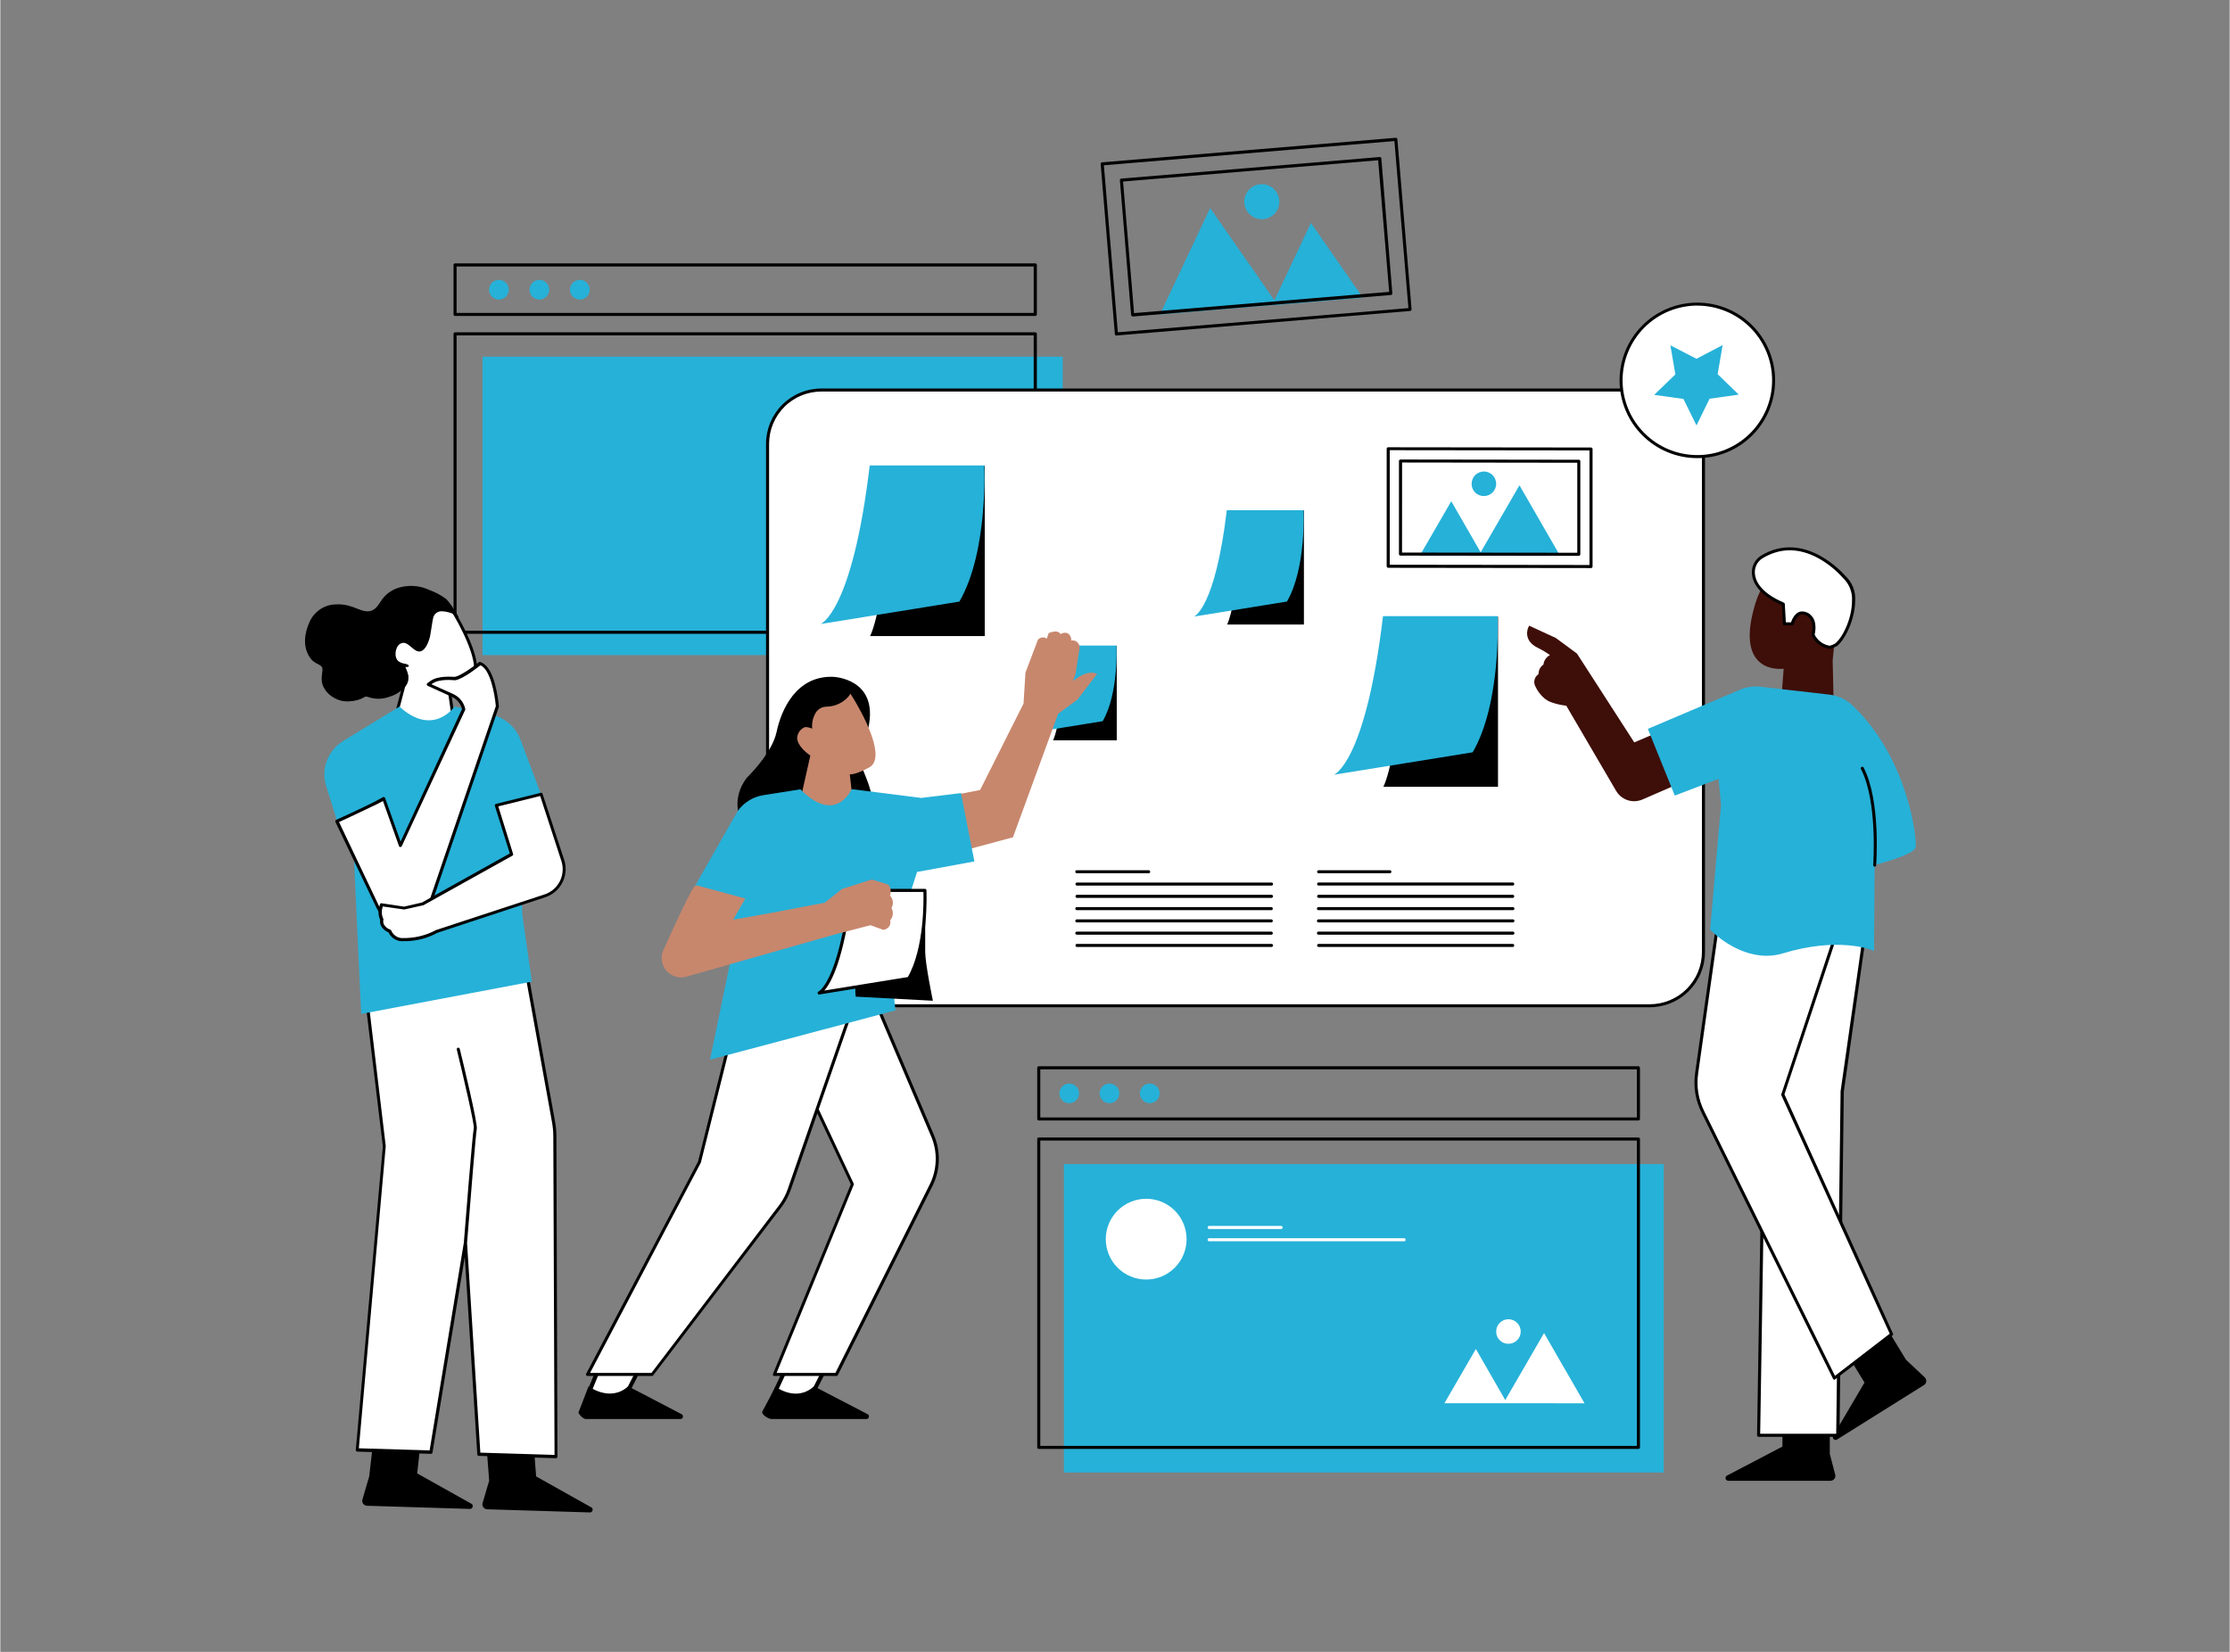<svg xmlns="http://www.w3.org/2000/svg" xmlns:xlink="http://www.w3.org/1999/xlink" width="540" zoomAndPan="magnify" viewBox="0 0 404.88 300" height="400" preserveAspectRatio="xMidYMid meet" version="1.0"><rect x="0" y="0" width="404.88" height="300" fill="#808080" stroke="none"/><defs><clipPath id="9cda49e90f"><path d="M 65 261 L 108 261 L 108 274.715 L 65 274.715 Z M 65 261 " clip-rule="nonzero"/></clipPath><clipPath id="74c0335243"><path d="M 199 25.039 L 257 25.039 L 257 61 L 199 61 Z M 199 25.039 " clip-rule="nonzero"/></clipPath></defs><path fill="#000000" d="M 332.406 268.926 L 313.82 268.926 C 313.703 268.93 313.602 268.895 313.508 268.82 C 313.418 268.75 313.355 268.66 313.328 268.547 C 313.301 268.434 313.312 268.324 313.359 268.219 C 313.41 268.113 313.488 268.035 313.59 267.98 L 323.656 262.715 L 323.656 257.074 L 332.258 257.074 L 332.258 264.051 L 333.238 267.805 C 333.273 267.934 333.277 268.066 333.254 268.203 C 333.227 268.336 333.172 268.457 333.094 268.566 C 333.012 268.676 332.91 268.762 332.789 268.824 C 332.668 268.887 332.539 268.922 332.406 268.926 Z M 332.406 268.926 " fill-opacity="1" fill-rule="nonzero"/><path fill="#000000" d="M 349.352 251.551 L 333.578 261.43 C 333.48 261.492 333.375 261.52 333.258 261.508 C 333.141 261.496 333.043 261.453 332.957 261.371 C 332.875 261.289 332.824 261.191 332.812 261.074 C 332.797 260.957 332.82 260.852 332.879 260.75 L 338.559 251.09 L 335.699 246.402 L 342.988 241.84 L 346.105 246.961 L 349.496 250.141 C 349.594 250.234 349.668 250.348 349.719 250.48 C 349.766 250.609 349.781 250.742 349.77 250.883 C 349.754 251.02 349.711 251.148 349.641 251.266 C 349.566 251.383 349.469 251.477 349.352 251.551 Z M 349.352 251.551 " fill-opacity="1" fill-rule="nonzero"/><path fill="#ffffff" d="M 150.523 247.133 L 147.016 254.02 L 140.562 253.098 L 143.336 247.152 Z M 109.223 247.219 L 106.801 253.105 L 113.289 254.02 L 116.789 247.133 Z M 109.223 247.219 " fill-opacity="1" fill-rule="nonzero"/><path fill="#26b1d8" d="M 192.945 118.973 L 87.57 118.973 L 87.57 64.777 L 192.945 64.777 Z M 105.246 50.824 C 105.008 50.824 104.781 50.867 104.562 50.961 C 104.34 51.051 104.148 51.18 103.98 51.348 C 103.812 51.516 103.684 51.711 103.59 51.93 C 103.5 52.148 103.453 52.375 103.453 52.613 C 103.453 52.852 103.5 53.078 103.59 53.301 C 103.684 53.52 103.812 53.711 103.98 53.879 C 104.148 54.047 104.34 54.176 104.562 54.27 C 104.781 54.359 105.008 54.406 105.246 54.406 C 105.484 54.406 105.711 54.359 105.934 54.27 C 106.152 54.176 106.344 54.047 106.512 53.879 C 106.68 53.711 106.812 53.52 106.902 53.301 C 106.992 53.078 107.039 52.852 107.039 52.613 C 107.039 52.375 106.992 52.148 106.902 51.93 C 106.812 51.711 106.68 51.516 106.512 51.348 C 106.344 51.18 106.152 51.051 105.934 50.961 C 105.711 50.867 105.484 50.824 105.246 50.824 Z M 97.902 50.824 C 97.664 50.824 97.434 50.867 97.215 50.957 C 96.996 51.047 96.801 51.176 96.633 51.344 C 96.465 51.512 96.332 51.703 96.242 51.922 C 96.148 52.145 96.105 52.371 96.102 52.609 C 96.102 52.848 96.148 53.074 96.238 53.297 C 96.328 53.516 96.457 53.711 96.625 53.879 C 96.793 54.047 96.988 54.176 97.207 54.266 C 97.426 54.359 97.656 54.406 97.891 54.406 C 98.129 54.406 98.359 54.359 98.578 54.27 C 98.797 54.18 98.992 54.051 99.16 53.883 C 99.328 53.715 99.457 53.52 99.551 53.301 C 99.641 53.082 99.688 52.852 99.688 52.613 C 99.688 52.379 99.641 52.148 99.551 51.93 C 99.461 51.711 99.332 51.52 99.164 51.352 C 98.996 51.184 98.805 51.055 98.586 50.961 C 98.367 50.871 98.141 50.824 97.902 50.824 Z M 90.551 50.824 C 90.312 50.824 90.086 50.867 89.863 50.961 C 89.645 51.051 89.453 51.18 89.285 51.348 C 89.117 51.516 88.988 51.711 88.895 51.93 C 88.805 52.148 88.758 52.375 88.758 52.613 C 88.758 52.852 88.805 53.078 88.895 53.301 C 88.988 53.52 89.117 53.711 89.285 53.879 C 89.453 54.047 89.645 54.176 89.863 54.27 C 90.086 54.359 90.312 54.406 90.551 54.406 C 90.789 54.406 91.016 54.359 91.234 54.27 C 91.457 54.176 91.648 54.047 91.816 53.879 C 91.984 53.711 92.113 53.52 92.207 53.301 C 92.297 53.078 92.344 52.852 92.344 52.613 C 92.344 52.375 92.297 52.148 92.207 51.926 C 92.117 51.707 91.988 51.516 91.82 51.344 C 91.652 51.176 91.457 51.047 91.238 50.957 C 91.016 50.867 90.789 50.824 90.551 50.824 Z M 90.551 50.824 " fill-opacity="1" fill-rule="nonzero"/><g clip-path="url(#9cda49e90f)"><path fill="#000000" d="M 85.266 274.039 L 66.602 273.465 C 66.461 273.461 66.328 273.43 66.207 273.363 C 66.082 273.297 65.98 273.211 65.898 273.098 C 65.816 272.984 65.762 272.859 65.742 272.723 C 65.719 272.582 65.727 272.449 65.766 272.312 L 66.992 268.145 L 67.738 261.605 L 76.344 261.867 L 75.707 267.59 L 85.539 273.094 C 85.77 273.227 85.852 273.418 85.773 273.676 C 85.699 273.93 85.531 274.051 85.266 274.039 Z M 107.344 273.762 L 97.309 268.137 L 96.875 262.492 L 88.27 262.23 L 88.781 268.918 L 87.586 272.953 C 87.547 273.086 87.539 273.223 87.562 273.359 C 87.586 273.496 87.637 273.621 87.719 273.734 C 87.801 273.844 87.902 273.934 88.023 274 C 88.148 274.066 88.277 274.102 88.418 274.105 L 107.09 274.676 C 107.332 274.668 107.484 274.547 107.551 274.312 C 107.613 274.078 107.547 273.895 107.344 273.762 Z M 107.344 273.762 " fill-opacity="1" fill-rule="nonzero"/></g><path fill="#ffffff" d="M 65.961 176.695 L 72.652 173.371 L 72.332 172.223 L 75.699 171.863 L 86.797 166.379 L 86.914 170.699 L 94.348 169.918 L 100.445 203.637 C 100.602 204.527 100.68 205.418 100.684 206.32 L 100.883 264.512 L 86.895 264.09 L 84.457 225.746 L 78.277 263.375 L 78.219 263.723 L 64.84 263.316 L 69.75 208.195 L 65.996 176.984 Z M 65.961 176.695 " fill-opacity="1" fill-rule="nonzero"/><path fill="#000000" d="M 100.988 206.352 C 100.984 205.434 100.898 204.523 100.734 203.625 L 94.645 169.91 C 94.617 169.738 94.516 169.664 94.34 169.68 L 87.207 170.422 L 87.094 166.41 C 87.09 166.309 87.047 166.23 86.961 166.18 C 86.871 166.129 86.781 166.125 86.691 166.172 L 75.641 171.633 L 72.324 171.977 C 72.238 171.992 72.168 172.035 72.117 172.102 C 72.066 172.172 72.055 172.25 72.078 172.332 L 72.348 173.262 L 65.836 176.48 C 65.719 176.539 65.668 176.633 65.688 176.762 L 69.469 208.207 L 64.555 263.332 C 64.551 263.406 64.574 263.477 64.621 263.539 C 64.676 263.598 64.742 263.629 64.824 263.629 L 78.203 264.035 C 78.367 264.043 78.461 263.965 78.484 263.805 L 84.352 228.242 L 86.625 264.141 C 86.637 264.312 86.727 264.402 86.902 264.406 L 100.891 264.832 C 100.969 264.832 101.035 264.805 101.09 264.75 C 101.148 264.695 101.18 264.629 101.18 264.551 Z M 87.176 263.82 L 84.762 225.746 C 85.391 217.734 86.379 205.609 86.527 205.035 C 86.766 204.18 83.996 192.766 83.438 190.484 C 83.422 190.41 83.379 190.352 83.316 190.309 C 83.25 190.27 83.18 190.258 83.105 190.273 C 83.031 190.293 82.973 190.336 82.934 190.402 C 82.891 190.469 82.883 190.539 82.902 190.613 C 84.156 195.77 86.113 204.203 85.988 204.887 C 85.758 205.703 84.344 223.621 84.18 225.691 L 77.965 263.41 L 65.113 263.027 L 69.996 208.141 L 66.281 176.934 L 66.281 176.844 L 72.82 173.617 C 72.957 173.547 73.004 173.438 72.965 173.289 L 72.734 172.449 L 75.75 172.168 L 75.848 172.168 L 86.527 166.824 L 86.633 170.703 C 86.637 170.785 86.668 170.852 86.73 170.902 C 86.789 170.957 86.859 170.98 86.938 170.973 L 94.125 170.23 L 100.168 203.668 C 100.336 204.555 100.422 205.449 100.43 206.352 L 100.652 264.23 Z M 87.176 263.82 " fill-opacity="1" fill-rule="nonzero"/><path fill="#26b1d8" d="M 193.156 211.418 L 302.098 211.418 L 302.098 267.426 L 193.156 267.426 Z M 193.156 211.418 " fill-opacity="1" fill-rule="nonzero"/><path fill="#000000" d="M 187.965 115.102 L 82.59 115.102 C 82.512 115.102 82.445 115.074 82.391 115.023 C 82.336 114.969 82.309 114.902 82.309 114.824 L 82.309 60.633 C 82.309 60.555 82.336 60.488 82.391 60.434 C 82.445 60.383 82.512 60.355 82.59 60.355 L 187.965 60.355 C 188.043 60.355 188.109 60.383 188.164 60.434 C 188.219 60.488 188.25 60.555 188.25 60.633 L 188.25 114.824 C 188.25 114.902 188.219 114.969 188.164 115.023 C 188.109 115.074 188.043 115.102 187.965 115.102 Z M 82.863 114.543 L 187.676 114.543 L 187.676 60.914 L 82.863 60.914 Z M 187.965 57.383 L 82.59 57.383 C 82.512 57.387 82.445 57.359 82.391 57.309 C 82.336 57.254 82.309 57.188 82.309 57.109 L 82.309 48.117 C 82.309 48.039 82.336 47.973 82.391 47.918 C 82.445 47.863 82.512 47.836 82.59 47.836 L 187.965 47.836 C 188.043 47.836 188.109 47.863 188.164 47.918 C 188.219 47.973 188.25 48.039 188.25 48.117 L 188.25 57.109 C 188.25 57.188 188.219 57.254 188.164 57.309 C 188.109 57.359 188.043 57.387 187.965 57.383 Z M 82.863 56.828 L 187.676 56.828 L 187.676 48.395 L 82.863 48.395 Z M 82.863 56.828 " fill-opacity="1" fill-rule="nonzero"/><path fill="#ffffff" d="M 309.316 80.59 L 309.316 172.91 C 309.316 173.551 309.254 174.188 309.125 174.812 C 309 175.441 308.816 176.051 308.57 176.641 C 308.324 177.234 308.023 177.797 307.668 178.328 C 307.312 178.859 306.906 179.352 306.453 179.805 C 306 180.258 305.508 180.66 304.977 181.016 C 304.441 181.371 303.879 181.672 303.289 181.918 C 302.695 182.164 302.086 182.348 301.461 182.473 C 300.832 182.598 300.195 182.66 299.555 182.66 L 149.098 182.66 C 148.453 182.664 147.82 182.602 147.188 182.477 C 146.559 182.355 145.949 182.168 145.355 181.926 C 144.762 181.68 144.199 181.383 143.664 181.027 C 143.129 180.672 142.637 180.266 142.18 179.812 C 141.727 179.363 141.32 178.867 140.961 178.336 C 140.605 177.805 140.305 177.242 140.055 176.648 C 139.809 176.059 139.625 175.445 139.496 174.816 C 139.371 174.188 139.309 173.555 139.305 172.91 L 139.305 80.59 C 139.309 79.949 139.371 79.316 139.496 78.688 C 139.621 78.062 139.809 77.453 140.055 76.859 C 140.301 76.27 140.602 75.707 140.957 75.176 C 141.312 74.645 141.719 74.152 142.172 73.699 C 142.621 73.246 143.117 72.844 143.648 72.488 C 144.18 72.133 144.742 71.832 145.336 71.586 C 145.926 71.34 146.535 71.156 147.164 71.031 C 147.793 70.906 148.426 70.844 149.066 70.844 L 299.555 70.844 C 300.195 70.844 300.832 70.906 301.461 71.031 C 302.086 71.156 302.695 71.34 303.289 71.586 C 303.879 71.832 304.441 72.133 304.977 72.488 C 305.508 72.844 306 73.246 306.453 73.699 C 306.906 74.152 307.312 74.645 307.668 75.176 C 308.023 75.707 308.324 76.27 308.57 76.859 C 308.816 77.453 309 78.062 309.125 78.688 C 309.254 79.316 309.316 79.949 309.316 80.59 Z M 309.316 80.59 " fill-opacity="1" fill-rule="nonzero"/><path fill="#000000" d="M 299.555 182.93 L 149.098 182.93 C 148.438 182.926 147.785 182.863 147.141 182.734 C 146.492 182.605 145.867 182.414 145.258 182.16 C 144.648 181.91 144.07 181.598 143.523 181.234 C 142.977 180.867 142.469 180.453 142.004 179.984 C 141.539 179.52 141.125 179.016 140.758 178.465 C 140.391 177.918 140.082 177.34 139.828 176.734 C 139.578 176.125 139.387 175.5 139.258 174.852 C 139.129 174.207 139.062 173.555 139.062 172.898 L 139.062 80.59 C 139.062 79.934 139.129 79.281 139.258 78.637 C 139.387 77.988 139.578 77.363 139.828 76.754 C 140.082 76.145 140.391 75.57 140.758 75.02 C 141.125 74.473 141.539 73.969 142.004 73.504 C 142.469 73.035 142.977 72.621 143.523 72.254 C 144.07 71.891 144.648 71.578 145.258 71.328 C 145.867 71.074 146.492 70.883 147.141 70.754 C 147.785 70.625 148.438 70.559 149.098 70.559 L 299.555 70.559 C 300.215 70.559 300.867 70.625 301.516 70.754 C 302.16 70.883 302.789 71.074 303.395 71.324 C 304.004 71.578 304.582 71.887 305.129 72.254 C 305.676 72.617 306.184 73.035 306.648 73.5 C 307.117 73.965 307.531 74.473 307.898 75.02 C 308.266 75.566 308.574 76.145 308.824 76.754 C 309.078 77.363 309.27 77.988 309.398 78.633 C 309.527 79.281 309.59 79.934 309.59 80.59 L 309.59 172.91 C 309.59 173.57 309.523 174.223 309.395 174.867 C 309.266 175.512 309.074 176.137 308.82 176.746 C 308.57 177.352 308.258 177.93 307.895 178.477 C 307.527 179.023 307.109 179.527 306.645 179.992 C 306.18 180.457 305.672 180.875 305.125 181.238 C 304.578 181.605 304 181.914 303.391 182.164 C 302.785 182.418 302.156 182.605 301.512 182.734 C 300.867 182.863 300.215 182.93 299.555 182.93 Z M 149.098 71.109 C 148.473 71.109 147.859 71.172 147.246 71.293 C 146.637 71.414 146.047 71.594 145.469 71.832 C 144.895 72.07 144.352 72.363 143.832 72.707 C 143.316 73.055 142.836 73.445 142.398 73.887 C 141.957 74.328 141.562 74.805 141.219 75.32 C 140.871 75.84 140.582 76.383 140.344 76.961 C 140.105 77.535 139.922 78.125 139.801 78.734 C 139.68 79.348 139.621 79.961 139.617 80.582 L 139.617 172.91 C 139.621 173.535 139.68 174.148 139.801 174.758 C 139.922 175.371 140.105 175.961 140.344 176.535 C 140.582 177.109 140.871 177.656 141.219 178.172 C 141.562 178.691 141.957 179.168 142.398 179.609 C 142.836 180.047 143.316 180.441 143.832 180.789 C 144.352 181.133 144.895 181.426 145.469 181.664 C 146.047 181.902 146.637 182.082 147.246 182.203 C 147.859 182.324 148.473 182.387 149.098 182.387 L 299.555 182.387 C 300.18 182.387 300.793 182.324 301.406 182.203 C 302.016 182.082 302.609 181.902 303.184 181.664 C 303.758 181.426 304.305 181.133 304.82 180.789 C 305.336 180.441 305.816 180.051 306.258 179.609 C 306.695 179.168 307.09 178.691 307.434 178.172 C 307.781 177.656 308.074 177.109 308.312 176.535 C 308.551 175.961 308.73 175.371 308.852 174.758 C 308.973 174.148 309.035 173.535 309.035 172.91 L 309.035 80.59 C 309.035 79.969 308.973 79.352 308.852 78.742 C 308.73 78.133 308.551 77.539 308.312 76.965 C 308.074 76.391 307.781 75.844 307.438 75.324 C 307.09 74.809 306.699 74.328 306.258 73.891 C 305.82 73.449 305.34 73.055 304.824 72.711 C 304.305 72.363 303.758 72.07 303.184 71.832 C 302.609 71.594 302.016 71.414 301.406 71.293 C 300.797 71.172 300.18 71.109 299.555 71.109 Z M 149.098 71.109 " fill-opacity="1" fill-rule="nonzero"/><path fill="#000000" d="M 157.965 115.516 C 160.684 109.785 162.797 85.512 162.797 85.512 L 178.785 84.605 L 178.785 115.516 Z M 272 142.883 L 272 111.98 L 256.012 112.879 C 256.012 112.879 253.898 137.156 251.188 142.883 Z M 236.75 113.422 L 236.75 92.703 L 226.031 93.312 C 226.031 93.312 224.621 109.586 222.801 113.422 Z M 236.75 113.422 " fill-opacity="1" fill-rule="nonzero"/><path fill="#000000" d="M 147.23 254.43 L 140.02 253.395 L 143.098 246.758 L 151.125 246.758 Z M 141.105 252.809 L 146.809 253.617 L 149.922 247.496 L 143.566 247.496 Z M 113.469 254.43 L 106.281 253.395 L 108.969 246.848 L 117.363 246.754 Z M 107.344 252.801 L 113.059 253.617 L 116.172 247.504 L 109.484 247.586 Z M 107.344 252.801 " fill-opacity="1" fill-rule="nonzero"/><path fill="#000000" d="M 140.793 251.828 C 140.793 251.828 144.512 254.734 147.773 251.77 L 157.512 256.836 C 157.719 256.953 157.793 257.125 157.738 257.355 C 157.68 257.586 157.535 257.707 157.297 257.711 L 140.051 257.711 C 139.508 257.711 138.23 256.91 138.371 256.391 Z M 105.008 256.492 C 104.898 256.621 105.75 257.711 106.332 257.711 L 123.52 257.711 C 123.754 257.707 123.902 257.586 123.961 257.355 C 124.016 257.125 123.941 256.953 123.734 256.836 L 114.031 251.77 C 110.746 254.738 106.836 251.77 106.836 251.77 Z M 105.008 256.492 " fill-opacity="1" fill-rule="nonzero"/><path fill="#000000" d="M 191.199 134.449 C 192.688 131.27 193.883 117.789 193.883 117.789 L 202.758 117.285 L 202.758 134.449 Z M 191.199 134.449 " fill-opacity="1" fill-rule="nonzero"/><path fill="#26b1d8" d="M 191.156 117.246 L 202.715 117.246 C 202.715 117.246 203.137 125.949 200.203 130.973 L 186.219 133.238 C 186.219 133.238 189.402 132.043 191.156 117.246 Z M 191.156 117.246 " fill-opacity="1" fill-rule="nonzero"/><path fill="#c7876d" d="M 199.191 122.383 L 195.602 127.086 L 192.121 129.613 L 183.906 152.062 L 166.973 156.625 L 165.852 145.805 L 177.938 143.477 L 185.832 127.77 L 186.176 122.16 L 188.457 116.148 L 188.531 116.082 C 188.855 115.805 189.227 115.707 189.645 115.793 C 189.797 115.832 189.93 115.898 190.047 116 L 190.402 114.973 L 190.559 114.914 C 190.762 114.832 191.801 114.453 192.352 114.914 C 192.438 114.98 192.508 115.062 192.559 115.16 C 192.926 114.922 193.32 114.855 193.742 114.965 C 193.973 115.078 194.152 115.242 194.285 115.461 C 194.422 115.68 194.488 115.914 194.484 116.172 L 194.484 116.348 C 194.738 116.293 194.984 116.312 195.227 116.398 C 195.711 116.633 195.977 117.02 196.023 117.551 L 196.023 117.617 L 195.281 122.367 L 194.828 123.703 C 195.809 122.879 197.301 121.938 198.656 122.219 Z M 199.191 122.383 " fill-opacity="1" fill-rule="nonzero"/><path fill="#ffffff" d="M 157.66 178.855 L 169.309 206.223 C 169.914 207.648 170.199 209.133 170.164 210.676 C 170.129 212.223 169.781 213.695 169.113 215.09 L 151.832 249.613 L 140.562 249.613 L 154.73 215.066 L 141.828 187.648 Z M 157.66 178.855 " fill-opacity="1" fill-rule="nonzero"/><path fill="#000000" d="M 151.832 249.895 L 140.562 249.895 C 140.465 249.891 140.387 249.852 140.332 249.77 C 140.285 249.684 140.285 249.594 140.332 249.508 L 154.457 215.074 L 141.574 187.773 C 141.539 187.707 141.535 187.641 141.559 187.57 C 141.582 187.5 141.625 187.449 141.691 187.418 L 157.527 178.625 C 157.602 178.586 157.676 178.586 157.75 178.625 C 157.828 178.652 157.887 178.703 157.918 178.781 L 169.562 206.141 C 170.184 207.602 170.477 209.125 170.441 210.711 C 170.41 212.297 170.051 213.805 169.367 215.238 L 152.086 249.77 C 152.023 249.859 151.941 249.898 151.832 249.895 Z M 140.98 249.34 L 151.66 249.34 L 168.863 214.965 C 169.508 213.605 169.848 212.18 169.879 210.676 C 169.91 209.176 169.629 207.73 169.039 206.352 L 157.52 179.266 L 142.191 187.773 L 154.984 214.957 C 155.02 215.031 155.02 215.105 154.984 215.18 Z M 140.98 249.34 " fill-opacity="1" fill-rule="nonzero"/><path fill="#000000" d="M 139.938 155.656 C 139.531 155.562 130.133 148.57 135.551 141.27 C 135.551 141.27 140.145 136.887 140.98 132.926 C 141.812 128.965 144.512 122.711 151.199 122.918 C 151.199 122.918 159.547 123.125 157.668 132.094 C 157.668 132.094 155.371 136.473 156.418 139.184 C 157.465 141.895 159.125 145.023 157.906 147.945 C 156.688 150.863 153.289 158.793 139.938 155.656 Z M 139.938 155.656 " fill-opacity="1" fill-rule="nonzero"/><path fill="#c7876d" d="M 158.828 137.988 C 158.676 138.633 158.309 139.113 157.719 139.422 C 156.121 140.27 154.992 140.66 154.277 140.625 L 155.176 148.57 L 144.652 148.168 L 147.105 137.223 C 146.473 136.781 144.703 135.422 144.719 133.969 C 144.75 133.559 144.883 133.184 145.117 132.848 C 145.352 132.512 145.66 132.262 146.035 132.094 L 146.121 132.043 L 146.219 132.043 C 146.648 132.055 147.059 132.156 147.445 132.34 C 147.344 131.234 147.59 130.215 148.188 129.277 C 148.676 128.668 149.305 128.352 150.086 128.336 C 150.855 128.32 151.586 128.145 152.281 127.816 C 152.98 127.488 153.578 127.031 154.078 126.445 L 154.395 125.992 L 154.688 126.461 C 154.918 126.797 159.754 134.516 158.828 137.988 Z M 158.828 137.988 " fill-opacity="1" fill-rule="nonzero"/><path fill="#ffffff" d="M 154.789 182.855 L 143.289 216.012 C 142.941 217.062 142.445 218.035 141.805 218.938 L 118.375 249.613 L 106.637 249.613 L 126.961 211.09 L 133.031 186.816 Z M 154.789 182.855 " fill-opacity="1" fill-rule="nonzero"/><path fill="#000000" d="M 118.375 249.895 L 106.637 249.895 C 106.531 249.895 106.449 249.848 106.398 249.754 C 106.348 249.664 106.348 249.574 106.398 249.488 L 126.715 210.957 L 132.758 186.75 C 132.785 186.629 132.859 186.559 132.98 186.539 L 154.738 182.57 C 154.844 182.551 154.934 182.578 155.008 182.66 C 155.07 182.742 155.09 182.836 155.059 182.938 L 143.559 216.086 C 143.18 217.152 142.66 218.141 141.996 219.059 L 118.598 249.746 C 118.551 249.836 118.477 249.887 118.375 249.895 Z M 107.105 249.34 L 118.254 249.34 L 141.535 218.762 C 142.172 217.883 142.668 216.93 143.023 215.906 L 154.367 183.211 L 133.254 187.031 L 127.227 211.137 Z M 107.105 249.34 " fill-opacity="1" fill-rule="nonzero"/><path fill="#26b1d8" d="M 176.906 156.445 L 166.496 158.355 C 166.016 159.84 163.16 168.559 162.594 171.605 C 161.621 176.805 162.527 183.105 162.535 183.168 L 162.582 183.492 L 128.898 192.449 L 133.539 169.941 L 125.668 161.766 L 133.895 147.328 C 134.445 146.547 135.129 145.902 135.938 145.398 C 136.75 144.895 137.625 144.566 138.57 144.414 L 145.305 143.352 L 145.438 143.484 C 147.527 145.574 149.461 146.457 151.172 146.207 C 153.348 145.84 154.465 143.605 154.469 143.582 L 154.59 143.344 L 154.852 143.344 L 167.262 144.914 L 174.465 144.035 Z M 176.906 156.445 " fill-opacity="1" fill-rule="nonzero"/><path fill="#000000" d="M 155.348 181.004 C 154.789 177.133 157.637 162.344 157.637 162.344 L 167.969 161.758 L 167.969 172.832 C 167.969 175.059 169.367 181.746 169.367 181.746 Z M 155.348 181.004 " fill-opacity="1" fill-rule="nonzero"/><path fill="#ffffff" d="M 154.465 161.715 L 167.926 161.715 C 167.926 161.715 168.41 171.848 164.996 177.699 L 148.711 180.344 C 148.711 180.344 152.418 178.969 154.465 161.715 Z M 154.465 161.715 " fill-opacity="1" fill-rule="nonzero"/><path fill="#000000" d="M 148.711 180.609 C 148.562 180.613 148.473 180.543 148.441 180.402 C 148.398 180.238 148.457 180.129 148.613 180.066 C 148.613 180.066 152.203 178.375 154.188 161.676 C 154.211 161.516 154.301 161.434 154.465 161.43 L 167.926 161.43 C 168 161.43 168.062 161.457 168.117 161.508 C 168.172 161.562 168.199 161.625 168.199 161.699 C 168.199 162.113 168.652 171.992 165.227 177.84 C 165.188 177.918 165.121 177.961 165.035 177.973 L 148.746 180.609 Z M 154.715 161.988 C 153.23 174.258 150.895 178.477 149.645 179.898 L 164.816 177.445 C 167.793 172.242 167.695 163.609 167.648 161.988 Z M 154.715 161.988 " fill-opacity="1" fill-rule="nonzero"/><path fill="#c7876d" d="M 161.605 167.129 C 161.707 167.5 161.66 167.848 161.473 168.18 C 161.223 168.555 160.871 168.785 160.426 168.863 L 160.328 168.863 L 158.039 168.031 L 151.66 169.68 L 124.602 177.371 C 123.941 177.559 123.281 177.555 122.625 177.359 C 121.965 177.164 121.414 176.805 120.965 176.285 C 120.516 175.766 120.242 175.164 120.145 174.484 C 120.047 173.805 120.141 173.152 120.426 172.527 C 125.746 160.793 126.082 160.793 126.438 160.793 L 126.484 160.793 L 135.301 163.184 L 135.055 163.602 C 134.312 164.863 133.516 166.27 133.113 167.012 C 135.418 166.672 143.895 165.078 149.727 163.949 L 152.852 161.453 L 158.254 159.73 L 161.137 160.613 L 161.184 160.613 C 161.859 161.059 161.711 162.184 161.598 162.68 C 161.883 162.984 162.043 163.344 162.09 163.754 C 162.133 164.168 162.051 164.551 161.836 164.91 C 162.043 165.266 162.125 165.648 162.082 166.059 C 162.039 166.465 161.879 166.824 161.605 167.129 Z M 161.605 167.129 " fill-opacity="1" fill-rule="nonzero"/><path fill="#26b1d8" d="M 230.969 55.445 L 230.969 55.406 L 210.602 57.102 L 219.723 37.781 L 231.391 54.539 L 238.023 40.48 L 247.457 54.07 Z M 229.371 39.797 C 229.793 39.762 230.191 39.645 230.566 39.453 C 230.941 39.258 231.266 38.996 231.539 38.676 C 231.809 38.352 232.008 37.988 232.137 37.586 C 232.266 37.184 232.309 36.77 232.273 36.348 C 232.234 35.926 232.117 35.531 231.922 35.156 C 231.727 34.781 231.469 34.457 231.145 34.188 C 230.816 33.914 230.453 33.715 230.051 33.59 C 229.648 33.465 229.234 33.422 228.812 33.461 C 228.391 33.496 227.996 33.617 227.621 33.812 C 227.246 34.008 226.926 34.27 226.652 34.598 C 226.383 34.922 226.188 35.285 226.062 35.691 C 225.938 36.094 225.895 36.508 225.938 36.926 C 225.973 37.344 226.09 37.738 226.285 38.109 C 226.48 38.48 226.738 38.801 227.062 39.07 C 227.383 39.34 227.742 39.535 228.145 39.66 C 228.543 39.789 228.953 39.832 229.371 39.797 Z M 229.371 39.797 " fill-opacity="1" fill-rule="nonzero"/><path fill="#ffffff" d="M 252.086 81.512 L 288.918 81.559 L 288.918 102.898 L 252.086 102.855 Z M 252.086 81.512 " fill-opacity="1" fill-rule="nonzero"/><path fill="#000000" d="M 288.898 103.168 L 252.062 103.121 C 251.988 103.121 251.918 103.094 251.863 103.039 C 251.809 102.988 251.781 102.922 251.781 102.848 L 251.781 81.504 C 251.785 81.328 251.879 81.234 252.059 81.23 L 288.891 81.273 C 288.965 81.273 289.031 81.301 289.086 81.355 C 289.141 81.41 289.172 81.473 289.172 81.551 L 289.172 102.891 C 289.172 102.969 289.145 103.031 289.09 103.086 C 289.039 103.141 288.973 103.168 288.898 103.168 Z M 252.34 102.562 L 288.613 102.609 L 288.613 81.801 L 252.34 81.758 Z M 252.34 102.562 " fill-opacity="1" fill-rule="nonzero"/><path fill="#26b1d8" d="M 269.191 100.887 L 257.805 100.887 L 263.512 91.031 L 268.848 100.305 L 275.895 88.133 L 283.246 100.891 Z M 269.391 90.086 C 269.688 90.094 269.977 90.043 270.25 89.934 C 270.527 89.824 270.773 89.668 270.988 89.461 C 271.199 89.254 271.367 89.016 271.484 88.742 C 271.602 88.469 271.664 88.188 271.668 87.891 C 271.672 87.594 271.617 87.305 271.508 87.031 C 271.395 86.754 271.238 86.512 271.027 86.297 C 270.82 86.086 270.582 85.922 270.309 85.809 C 270.035 85.691 269.75 85.633 269.453 85.629 C 269.156 85.629 268.867 85.684 268.594 85.797 C 268.32 85.906 268.074 86.066 267.863 86.277 C 267.652 86.488 267.492 86.727 267.379 87.004 C 267.262 87.277 267.207 87.562 267.207 87.859 C 267.203 88.152 267.254 88.434 267.363 88.707 C 267.469 88.98 267.629 89.219 267.832 89.43 C 268.039 89.641 268.277 89.801 268.547 89.914 C 268.816 90.031 269.098 90.086 269.391 90.086 Z M 269.391 90.086 " fill-opacity="1" fill-rule="nonzero"/><path fill="#ffffff" d="M 322.066 69.074 C 322.066 69.984 321.977 70.883 321.797 71.777 C 321.621 72.668 321.359 73.535 321.008 74.375 C 320.66 75.219 320.234 76.016 319.73 76.773 C 319.223 77.531 318.648 78.23 318.004 78.871 C 317.359 79.516 316.66 80.09 315.902 80.598 C 315.148 81.102 314.348 81.527 313.508 81.879 C 312.664 82.227 311.801 82.488 310.906 82.664 C 310.012 82.844 309.113 82.934 308.203 82.934 C 307.293 82.934 306.391 82.844 305.496 82.664 C 304.605 82.488 303.738 82.227 302.895 81.879 C 302.055 81.527 301.258 81.102 300.5 80.598 C 299.742 80.09 299.043 79.516 298.398 78.871 C 297.754 78.23 297.18 77.531 296.676 76.773 C 296.168 76.016 295.742 75.219 295.395 74.375 C 295.047 73.535 294.781 72.668 294.605 71.777 C 294.426 70.883 294.34 69.984 294.34 69.074 C 294.34 68.164 294.426 67.262 294.605 66.371 C 294.781 65.477 295.047 64.609 295.395 63.77 C 295.742 62.93 296.168 62.129 296.676 61.375 C 297.18 60.617 297.754 59.918 298.398 59.273 C 299.043 58.629 299.742 58.055 300.5 57.551 C 301.258 57.047 302.055 56.617 302.895 56.27 C 303.738 55.922 304.605 55.66 305.496 55.48 C 306.391 55.305 307.293 55.215 308.203 55.215 C 309.113 55.215 310.012 55.305 310.906 55.48 C 311.801 55.66 312.664 55.922 313.508 56.27 C 314.348 56.617 315.148 57.047 315.902 57.551 C 316.66 58.055 317.359 58.629 318.004 59.273 C 318.648 59.918 319.223 60.617 319.73 61.375 C 320.234 62.129 320.66 62.93 321.008 63.77 C 321.359 64.609 321.621 65.477 321.797 66.371 C 321.977 67.262 322.066 68.164 322.066 69.074 Z M 322.066 69.074 " fill-opacity="1" fill-rule="nonzero"/><path fill="#000000" d="M 308.203 83.199 C 307.273 83.199 306.355 83.109 305.445 82.93 C 304.535 82.746 303.652 82.48 302.797 82.125 C 301.941 81.77 301.125 81.336 300.355 80.82 C 299.582 80.305 298.871 79.719 298.215 79.062 C 297.559 78.41 296.973 77.695 296.457 76.926 C 295.941 76.152 295.508 75.34 295.152 74.484 C 294.797 73.629 294.531 72.746 294.348 71.836 C 294.168 70.926 294.078 70.008 294.078 69.082 C 294.078 68.152 294.168 67.234 294.348 66.328 C 294.531 65.418 294.797 64.535 295.152 63.68 C 295.508 62.82 295.941 62.008 296.457 61.238 C 296.973 60.465 297.559 59.754 298.215 59.098 C 298.871 58.441 299.582 57.855 300.355 57.34 C 301.125 56.828 301.941 56.391 302.797 56.035 C 303.652 55.684 304.535 55.414 305.445 55.234 C 306.355 55.051 307.273 54.961 308.203 54.961 C 309.129 54.961 310.047 55.051 310.957 55.234 C 311.867 55.414 312.75 55.684 313.605 56.035 C 314.465 56.391 315.277 56.828 316.047 57.34 C 316.82 57.855 317.531 58.441 318.188 59.098 C 318.844 59.754 319.43 60.465 319.945 61.238 C 320.461 62.008 320.895 62.82 321.25 63.68 C 321.605 64.535 321.871 65.418 322.055 66.328 C 322.234 67.234 322.324 68.152 322.324 69.082 C 322.324 70.008 322.234 70.926 322.055 71.836 C 321.871 72.746 321.605 73.629 321.25 74.484 C 320.895 75.34 320.461 76.152 319.945 76.926 C 319.43 77.695 318.844 78.41 318.188 79.062 C 317.531 79.719 316.82 80.305 316.047 80.82 C 315.277 81.336 314.465 81.77 313.605 82.125 C 312.75 82.48 311.867 82.746 310.957 82.93 C 310.047 83.109 309.129 83.199 308.203 83.199 Z M 308.203 55.496 C 307.309 55.496 306.426 55.586 305.551 55.758 C 304.676 55.934 303.828 56.191 303.004 56.531 C 302.18 56.871 301.398 57.289 300.656 57.785 C 299.914 58.281 299.23 58.844 298.598 59.473 C 297.969 60.105 297.406 60.789 296.91 61.531 C 296.414 62.273 295.996 63.055 295.656 63.879 C 295.312 64.703 295.055 65.551 294.883 66.426 C 294.707 67.301 294.621 68.184 294.621 69.074 C 294.621 69.965 294.707 70.848 294.883 71.723 C 295.055 72.598 295.312 73.445 295.656 74.27 C 295.996 75.094 296.414 75.875 296.91 76.617 C 297.406 77.355 297.969 78.043 298.598 78.672 C 299.23 79.305 299.914 79.867 300.656 80.363 C 301.398 80.855 302.18 81.273 303.004 81.617 C 303.828 81.957 304.676 82.215 305.551 82.387 C 306.426 82.562 307.309 82.648 308.203 82.648 C 309.094 82.648 309.977 82.562 310.852 82.387 C 311.727 82.215 312.574 81.957 313.398 81.617 C 314.223 81.273 315.004 80.855 315.746 80.363 C 316.488 79.867 317.176 79.305 317.805 78.672 C 318.434 78.043 319 77.355 319.492 76.617 C 319.988 75.875 320.406 75.094 320.75 74.27 C 321.09 73.445 321.348 72.598 321.523 71.723 C 321.695 70.848 321.781 69.965 321.781 69.074 C 321.781 68.184 321.695 67.301 321.52 66.426 C 321.344 65.551 321.086 64.703 320.746 63.883 C 320.402 63.059 319.984 62.277 319.488 61.535 C 318.992 60.797 318.43 60.109 317.801 59.48 C 317.168 58.852 316.484 58.289 315.742 57.793 C 315 57.297 314.219 56.879 313.395 56.539 C 312.574 56.199 311.723 55.941 310.852 55.766 C 309.977 55.594 309.094 55.504 308.203 55.504 Z M 308.203 55.496 " fill-opacity="1" fill-rule="nonzero"/><path fill="#26b1d8" d="M 308.047 65.164 L 312.797 62.668 L 311.887 67.953 L 315.723 71.668 L 310.426 72.41 L 308.047 77.262 L 305.676 72.453 L 300.367 71.711 L 304.211 67.996 L 303.305 62.711 Z M 308.047 65.164 " fill-opacity="1" fill-rule="nonzero"/><path fill="#3e0e08" d="M 306.395 141.648 L 298.219 145.203 C 297.742 145.406 297.25 145.508 296.73 145.516 C 296.055 145.516 295.422 145.348 294.836 145.012 C 294.25 144.672 293.785 144.211 293.445 143.625 L 284.398 128.164 C 283.48 128.066 282.586 127.863 281.715 127.555 C 279.859 126.938 278.906 124.922 278.789 124.664 C 278.688 124.477 278.621 124.277 278.598 124.062 C 278.57 123.852 278.582 123.645 278.637 123.438 C 278.691 123.23 278.777 123.039 278.902 122.867 C 279.027 122.695 279.18 122.551 279.359 122.434 C 279.363 121.699 279.664 121.113 280.258 120.68 C 280.297 120.316 280.422 119.98 280.629 119.68 C 280.84 119.375 281.105 119.141 281.434 118.973 C 280.719 118.457 279.961 118.008 279.168 117.625 C 276.445 116.266 277.473 114.016 277.48 113.992 L 277.656 113.629 L 282.488 115.859 L 286.34 118.695 L 296.746 134.828 L 302.395 132.414 Z M 306.395 141.648 " fill-opacity="1" fill-rule="nonzero"/><path fill="#ffffff" d="M 338.895 167.48 L 334.5 198.176 L 333.699 260.641 L 319.328 260.641 L 320.324 198.379 L 323.723 166.055 Z M 338.895 167.48 " fill-opacity="1" fill-rule="nonzero"/><path fill="#000000" d="M 333.699 260.945 L 319.328 260.945 C 319.25 260.945 319.184 260.918 319.129 260.863 C 319.074 260.809 319.047 260.742 319.047 260.664 L 320.051 198.398 L 323.441 166.055 C 323.445 165.977 323.48 165.91 323.539 165.863 C 323.598 165.812 323.668 165.793 323.746 165.801 L 338.918 167.199 C 338.996 167.203 339.059 167.238 339.109 167.301 C 339.156 167.367 339.176 167.438 339.168 167.516 L 334.805 198.242 L 334.012 260.664 C 334.012 260.746 333.984 260.82 333.922 260.875 C 333.855 260.934 333.781 260.957 333.699 260.945 Z M 319.613 260.387 L 333.422 260.387 L 334.219 198.176 L 338.574 167.711 L 323.969 166.367 L 320.602 198.422 Z M 319.613 260.387 " fill-opacity="1" fill-rule="nonzero"/><path fill="#ffffff" d="M 334.598 165.98 L 323.723 198.809 L 343.48 242.309 L 333.074 250.289 L 309.207 201.988 C 308.078 199.715 307.695 197.32 308.055 194.809 L 312.312 164.656 Z M 334.598 165.98 " fill-opacity="1" fill-rule="nonzero"/><path fill="#000000" d="M 333.105 250.57 L 333.035 250.57 C 332.953 250.551 332.891 250.5 332.852 250.422 L 308.988 202.121 C 307.836 199.801 307.441 197.355 307.809 194.789 L 312.066 164.625 C 312.09 164.457 312.188 164.379 312.355 164.391 L 334.613 165.688 C 334.703 165.695 334.773 165.734 334.828 165.809 C 334.879 165.887 334.891 165.965 334.867 166.055 L 324.02 198.75 L 343.727 242.191 C 343.793 242.324 343.766 242.441 343.645 242.531 L 333.238 250.512 C 333.199 250.543 333.152 250.562 333.105 250.57 Z M 312.578 164.977 L 308.359 194.879 C 308.008 197.332 308.383 199.672 309.488 201.891 L 333.199 249.867 L 343.141 242.219 L 323.461 198.918 C 323.438 198.852 323.438 198.785 323.461 198.719 L 334.219 166.223 Z M 312.578 164.977 " fill-opacity="1" fill-rule="nonzero"/><path fill="#3e0e08" d="M 332.777 119.977 L 333.059 131.996 L 323.137 131.254 L 323.879 121.453 C 322.867 121.543 320.629 121.527 319.129 119.863 C 317.367 117.918 317.25 114.418 318.781 109.461 C 319.68 106.539 321.164 104.766 323.188 104.184 C 327.055 103.078 331.422 106.734 331.75 107.008 C 332.078 107.281 333.98 109.25 332.777 119.977 Z M 332.777 119.977 " fill-opacity="1" fill-rule="nonzero"/><path fill="#26b1d8" d="M 347.875 153.777 C 347.801 154.27 347.25 154.922 343.785 156.09 C 342.387 156.562 340.996 156.949 340.395 157.113 L 340.293 172.719 L 339.734 172.48 C 339.676 172.48 333.789 170.094 323.738 173.141 C 322.77 173.438 321.777 173.582 320.766 173.582 C 315.211 173.582 310.871 169.188 310.656 168.965 L 310.527 168.832 L 312.504 146.16 L 312.059 141.449 L 304.105 144.488 L 299.215 132.375 L 315.867 125.297 C 317.121 124.758 318.426 124.57 319.781 124.73 L 332.102 126.141 C 333.762 126.332 335.199 127 336.41 128.148 C 346.738 137.988 348.059 152.699 347.875 153.777 Z M 347.875 153.777 " fill-opacity="1" fill-rule="nonzero"/><path fill="#ffffff" d="M 319.863 101.176 C 327.812 96.375 334.805 104.719 334.805 104.719 C 338.426 107.691 335.75 115.121 333.41 117.09 C 333.055 117.289 332.684 117.445 332.293 117.559 C 331.621 117.465 331.016 117.215 330.469 116.812 C 329.922 116.414 329.504 115.906 329.215 115.293 C 329.617 113.695 329.215 112.516 328.816 112.105 C 326.398 109.766 325.426 113.301 325.426 113.301 L 324.027 113.301 L 323.828 109.707 C 316.832 106.719 317.852 102.395 319.863 101.176 Z M 319.863 101.176 " fill-opacity="1" fill-rule="nonzero"/><path fill="#000000" d="M 332.285 117.844 L 332.25 117.844 C 331.527 117.742 330.875 117.477 330.293 117.043 C 329.707 116.609 329.262 116.062 328.957 115.406 C 328.934 115.344 328.934 115.285 328.957 115.227 C 329.336 113.695 328.957 112.617 328.629 112.305 C 328.027 111.719 327.492 111.488 327.031 111.613 C 326.133 111.859 325.707 113.359 325.699 113.375 C 325.66 113.508 325.57 113.574 325.434 113.578 L 324.035 113.578 C 323.859 113.578 323.766 113.492 323.754 113.316 L 323.566 109.898 C 319.039 107.906 318.207 105.5 318.117 104.23 C 318.062 103.574 318.176 102.949 318.465 102.359 C 318.758 101.77 319.18 101.293 319.73 100.938 C 327.797 96.031 334.953 104.461 335.027 104.539 C 335.664 105.117 336.141 105.801 336.465 106.594 C 336.785 107.387 336.918 108.211 336.863 109.066 C 336.863 112.32 335.148 116.02 333.594 117.309 C 333.215 117.535 332.809 117.707 332.383 117.828 Z M 329.508 115.262 C 329.773 115.801 330.152 116.25 330.637 116.605 C 331.121 116.961 331.66 117.184 332.258 117.277 C 332.594 117.184 332.918 117.047 333.223 116.875 C 334.711 115.672 336.301 112.172 336.293 109.074 C 336.336 108.293 336.211 107.543 335.918 106.816 C 335.625 106.094 335.191 105.465 334.621 104.934 C 333.336 103.492 331.848 102.305 330.16 101.367 C 326.613 99.449 323.203 99.465 320 101.414 C 319.535 101.715 319.18 102.113 318.938 102.609 C 318.695 103.109 318.602 103.633 318.652 104.184 C 318.734 105.344 319.531 107.574 323.922 109.453 C 324.027 109.496 324.082 109.574 324.086 109.691 L 324.273 113.02 L 325.211 113.02 C 325.371 112.535 325.887 111.34 326.859 111.078 C 327.266 111.012 327.656 111.051 328.039 111.199 C 328.422 111.348 328.742 111.582 328.992 111.906 C 329.512 112.395 329.879 113.652 329.508 115.262 Z M 329.508 115.262 " fill-opacity="1" fill-rule="nonzero"/><path fill="#000000" d="M 297.496 263.145 L 188.59 263.145 C 188.512 263.141 188.449 263.113 188.395 263.059 C 188.34 263.004 188.316 262.938 188.316 262.863 L 188.316 206.855 C 188.32 206.676 188.41 206.586 188.59 206.582 L 297.496 206.582 C 297.574 206.582 297.641 206.609 297.695 206.66 C 297.75 206.715 297.777 206.781 297.781 206.855 L 297.781 262.863 C 297.781 262.941 297.754 263.008 297.695 263.062 C 297.641 263.117 297.574 263.145 297.496 263.145 Z M 188.871 262.586 L 297.223 262.586 L 297.223 207.137 L 188.871 207.137 Z M 297.496 203.496 L 188.59 203.496 C 188.512 203.496 188.449 203.465 188.395 203.41 C 188.34 203.355 188.316 203.293 188.316 203.215 L 188.316 193.926 C 188.316 193.852 188.344 193.785 188.395 193.73 C 188.449 193.676 188.512 193.645 188.59 193.645 L 297.496 193.645 C 297.574 193.645 297.641 193.672 297.695 193.727 C 297.754 193.781 297.781 193.848 297.781 193.926 L 297.781 203.215 C 297.781 203.293 297.754 203.359 297.695 203.414 C 297.641 203.469 297.574 203.496 297.496 203.496 Z M 188.871 202.941 L 297.223 202.941 L 297.223 194.203 L 188.871 194.203 Z M 188.871 202.941 " fill-opacity="1" fill-rule="nonzero"/><path fill="#26b1d8" d="M 210.535 198.57 C 210.535 198.809 210.488 199.035 210.398 199.254 C 210.309 199.473 210.18 199.664 210.012 199.832 C 209.844 200 209.652 200.129 209.434 200.219 C 209.215 200.309 208.984 200.355 208.75 200.355 C 208.512 200.355 208.285 200.309 208.066 200.219 C 207.848 200.129 207.656 200 207.488 199.832 C 207.32 199.664 207.191 199.473 207.102 199.254 C 207.012 199.035 206.965 198.809 206.965 198.57 C 206.965 198.336 207.012 198.105 207.102 197.887 C 207.191 197.668 207.32 197.477 207.488 197.309 C 207.656 197.141 207.848 197.012 208.066 196.922 C 208.285 196.832 208.512 196.789 208.75 196.789 C 208.984 196.789 209.215 196.832 209.434 196.922 C 209.652 197.012 209.844 197.141 210.012 197.309 C 210.18 197.477 210.309 197.668 210.398 197.887 C 210.488 198.105 210.535 198.336 210.535 198.57 Z M 201.441 196.789 C 201.207 196.785 200.977 196.832 200.758 196.922 C 200.539 197.012 200.348 197.137 200.18 197.305 C 200.012 197.473 199.879 197.664 199.789 197.883 C 199.699 198.102 199.652 198.328 199.652 198.566 C 199.652 198.801 199.695 199.031 199.785 199.25 C 199.875 199.469 200.004 199.66 200.172 199.828 C 200.34 199.996 200.531 200.125 200.75 200.219 C 200.969 200.309 201.195 200.355 201.434 200.355 C 201.668 200.355 201.898 200.309 202.117 200.219 C 202.336 200.129 202.527 200 202.695 199.832 C 202.863 199.664 202.992 199.473 203.082 199.254 C 203.176 199.035 203.219 198.809 203.219 198.57 C 203.219 198.336 203.176 198.109 203.086 197.891 C 202.992 197.672 202.867 197.48 202.699 197.312 C 202.531 197.145 202.34 197.016 202.121 196.926 C 201.906 196.836 201.68 196.789 201.441 196.789 Z M 194.129 196.789 C 193.891 196.789 193.664 196.832 193.445 196.922 C 193.227 197.012 193.035 197.141 192.867 197.309 C 192.699 197.477 192.57 197.668 192.48 197.887 C 192.391 198.105 192.344 198.336 192.344 198.57 C 192.344 198.809 192.391 199.035 192.48 199.254 C 192.57 199.473 192.699 199.664 192.867 199.832 C 193.035 200 193.227 200.129 193.445 200.219 C 193.664 200.309 193.891 200.355 194.129 200.355 C 194.363 200.355 194.594 200.309 194.812 200.219 C 195.031 200.129 195.223 200 195.391 199.832 C 195.559 199.664 195.688 199.473 195.777 199.254 C 195.867 199.035 195.914 198.809 195.914 198.57 C 195.914 198.336 195.867 198.105 195.777 197.887 C 195.688 197.668 195.559 197.477 195.391 197.309 C 195.223 197.141 195.031 197.012 194.812 196.922 C 194.594 196.832 194.363 196.789 194.129 196.789 Z M 194.129 196.789 " fill-opacity="1" fill-rule="nonzero"/><path fill="#ffffff" d="M 71.484 131.301 L 73.773 122.715 C 73.074 122.234 70.227 119.148 70.242 117.633 C 70.242 116.891 72.055 116.891 72.949 116.355 L 73.043 116.305 L 73.148 116.305 C 73.582 116.316 73.996 116.414 74.391 116.594 C 74.301 115.461 74.57 114.418 75.191 113.465 C 75.668 112.871 77.422 113.281 77.164 112.484 C 76.055 109.156 81.23 110.613 81.281 110.543 L 81.621 110.047 L 81.949 110.559 C 82.164 110.895 87.152 118.898 86.219 122.492 C 86.059 123.164 85.672 123.656 85.066 123.98 C 83.996 124.645 82.836 125.062 81.586 125.227 L 81.527 125.227 L 82.457 131.73 Z M 71.484 131.301 " fill-opacity="1" fill-rule="nonzero"/><path fill="#000000" d="M 82.457 132.043 L 71.484 131.617 C 71.395 131.613 71.324 131.578 71.27 131.508 C 71.215 131.434 71.199 131.355 71.223 131.27 L 73.453 122.859 C 72.539 122.113 69.945 119.23 69.969 117.656 C 69.969 116.965 70.801 116.758 71.602 116.551 C 72.023 116.469 72.426 116.332 72.809 116.141 L 72.902 116.09 C 72.949 116.074 72.996 116.074 73.043 116.09 L 73.148 116.09 C 73.48 116.094 73.801 116.145 74.113 116.246 C 74.082 115.18 74.367 114.211 74.969 113.332 C 75.332 113 75.758 112.836 76.25 112.832 C 76.48 112.82 76.699 112.766 76.91 112.672 C 76.754 112.352 76.688 112.016 76.715 111.66 C 76.742 111.305 76.859 110.984 77.066 110.695 C 77.938 109.691 80.188 110.105 81.043 110.262 L 81.141 110.262 L 81.391 109.906 C 81.449 109.824 81.523 109.785 81.621 109.785 C 81.723 109.789 81.797 109.832 81.852 109.914 L 82.172 110.426 C 82.395 110.77 87.473 118.867 86.477 122.582 C 86.301 123.336 85.867 123.895 85.184 124.254 C 84.145 124.875 83.027 125.301 81.84 125.527 L 82.723 131.723 C 82.742 131.809 82.719 131.883 82.656 131.945 C 82.605 132.008 82.535 132.039 82.457 132.043 Z M 71.84 131.078 L 82.137 131.469 L 81.25 125.281 C 81.242 125.195 81.266 125.121 81.324 125.059 C 81.379 124.988 81.453 124.953 81.543 124.961 C 82.758 124.801 83.887 124.395 84.93 123.75 C 85.473 123.461 85.812 123.016 85.949 122.418 C 86.691 119.633 83.504 113.504 81.711 110.707 L 81.617 110.551 L 81.512 110.699 C 81.398 110.855 81.273 110.836 80.945 110.773 C 80.254 110.648 78.16 110.254 77.488 111.02 C 77.211 111.469 77.191 111.926 77.43 112.395 C 77.504 112.578 77.488 112.754 77.387 112.922 C 77.207 113.219 76.785 113.281 76.336 113.348 C 75.891 113.414 75.559 113.457 75.41 113.645 C 74.82 114.551 74.57 115.539 74.664 116.617 C 74.668 116.719 74.625 116.797 74.539 116.855 C 74.445 116.91 74.355 116.91 74.266 116.855 C 73.906 116.691 73.535 116.602 73.141 116.594 L 73.074 116.594 C 72.645 116.812 72.195 116.969 71.723 117.062 C 71.156 117.211 70.512 117.375 70.512 117.633 C 70.512 118.992 73.238 122.02 73.914 122.48 C 74.023 122.555 74.059 122.656 74.027 122.785 Z M 71.84 131.078 " fill-opacity="1" fill-rule="nonzero"/><path fill="#26b1d8" d="M 82.477 128.328 L 89.168 129.777 C 89.766 129.906 90.34 130.113 90.891 130.387 C 91.438 130.66 91.945 131 92.41 131.402 C 92.875 131.805 93.281 132.258 93.633 132.758 C 93.984 133.262 94.266 133.801 94.484 134.375 L 98.512 145.105 L 94.609 160.125 L 94.801 166.172 L 96.535 178.277 L 65.535 184.141 L 64.051 152.188 L 61.254 149.43 L 59.254 143.004 C 58.984 142.234 58.852 141.441 58.852 140.629 C 58.855 139.812 58.992 139.023 59.266 138.258 C 59.543 137.488 59.934 136.789 60.449 136.16 C 60.965 135.527 61.57 135 62.266 134.578 L 72.48 128.328 C 78.629 133.922 82.477 128.328 82.477 128.328 Z M 82.477 128.328 " fill-opacity="1" fill-rule="nonzero"/><path fill="#ffffff" d="M 61.145 149.133 C 64.059 147.824 67.996 145.922 68.457 145.648 L 69.641 145.008 L 72.66 153.59 L 84.164 128.773 C 84.043 128.242 83.816 127.762 83.48 127.336 C 83.145 126.906 82.734 126.57 82.246 126.328 L 77.734 124.301 L 78.301 123.891 C 79.66 122.926 82.145 123.184 82.566 123.238 C 83.75 123.051 86.113 121.305 86.93 120.645 L 87.125 120.488 L 87.348 120.59 C 89.605 121.641 90.246 127.582 90.246 128.215 L 90.246 128.328 L 78.039 164.113 C 77.879 164.598 77.652 165.051 77.355 165.469 C 77.059 165.883 76.707 166.246 76.301 166.559 C 75.895 166.867 75.449 167.113 74.969 167.289 C 74.488 167.465 73.996 167.566 73.484 167.59 L 73.148 167.59 C 72.664 167.594 72.191 167.531 71.727 167.398 C 71.262 167.266 70.824 167.07 70.414 166.816 C 70.008 166.559 69.641 166.246 69.32 165.887 C 69 165.523 68.738 165.125 68.531 164.688 Z M 61.145 149.133 " fill-opacity="1" fill-rule="nonzero"/><path fill="#000000" d="M 73.148 167.875 C 72.641 167.875 72.141 167.809 71.652 167.668 C 71.164 167.527 70.703 167.324 70.273 167.051 C 69.84 166.781 69.457 166.453 69.121 166.074 C 68.781 165.691 68.504 165.273 68.289 164.812 L 60.855 149.273 C 60.828 149.203 60.828 149.129 60.855 149.059 C 60.883 148.984 60.934 148.934 61.004 148.895 C 63.977 147.574 67.855 145.684 68.289 145.434 L 69.477 144.785 C 69.551 144.746 69.629 144.738 69.711 144.77 C 69.793 144.797 69.848 144.855 69.879 144.934 L 72.695 152.848 L 83.844 128.781 C 83.734 128.312 83.527 127.891 83.227 127.512 C 82.93 127.133 82.566 126.836 82.137 126.617 L 77.609 124.551 C 77.508 124.508 77.453 124.434 77.445 124.32 C 77.434 124.215 77.469 124.129 77.559 124.07 L 78.121 123.668 C 79.527 122.664 81.965 122.926 82.543 122.926 C 83.562 122.738 85.645 121.281 86.738 120.398 L 86.93 120.242 C 87.027 120.184 87.125 120.184 87.219 120.242 L 87.449 120.34 C 89.809 121.418 90.426 127.07 90.535 128.199 L 90.535 128.281 C 90.543 128.32 90.543 128.363 90.535 128.402 L 78.309 164.203 C 78.141 164.715 77.898 165.191 77.586 165.629 C 77.27 166.07 76.898 166.453 76.473 166.781 C 76.043 167.105 75.574 167.363 75.066 167.547 C 74.559 167.734 74.039 167.84 73.5 167.867 Z M 61.516 149.297 L 68.785 164.582 C 68.996 165.016 69.266 165.41 69.598 165.766 C 69.926 166.117 70.301 166.418 70.719 166.66 C 71.137 166.902 71.578 167.078 72.051 167.188 C 72.52 167.301 72.996 167.34 73.48 167.309 C 73.961 167.277 74.43 167.176 74.883 167.004 C 75.336 166.832 75.75 166.602 76.133 166.305 C 76.516 166.012 76.848 165.668 77.129 165.273 C 77.41 164.879 77.625 164.453 77.781 163.996 L 89.992 128.238 C 89.777 125.859 88.953 121.625 87.234 120.844 L 87.16 120.844 L 87.109 120.887 C 87.109 120.887 84.137 123.305 82.613 123.543 L 82.531 123.543 C 82.254 123.543 79.758 123.223 78.465 124.152 L 78.293 124.27 L 82.359 126.098 C 82.883 126.355 83.324 126.715 83.688 127.172 C 84.051 127.629 84.297 128.145 84.426 128.715 C 84.453 128.781 84.453 128.848 84.426 128.914 L 72.91 153.672 C 72.855 153.781 72.77 153.832 72.652 153.828 C 72.523 153.824 72.438 153.766 72.398 153.645 L 69.492 145.469 L 68.594 145.953 C 68.133 146.16 64.379 147.996 61.523 149.289 Z M 61.516 149.297 " fill-opacity="1" fill-rule="nonzero"/><path fill="#ffffff" d="M 69.121 164.641 L 69.215 164.309 L 73.336 164.922 L 76.656 164.18 L 92.855 155.145 L 90.09 146.293 L 98.266 144.273 L 102.227 156.379 C 102.324 156.695 102.391 157.02 102.426 157.352 C 102.461 157.68 102.461 158.012 102.43 158.34 C 102.398 158.672 102.34 158.996 102.246 159.316 C 102.152 159.633 102.027 159.941 101.875 160.234 C 101.719 160.527 101.539 160.805 101.332 161.062 C 101.125 161.324 100.895 161.559 100.641 161.773 C 100.387 161.988 100.113 162.176 99.824 162.336 C 99.531 162.5 99.23 162.629 98.914 162.73 L 79.273 169.195 C 77.574 170.109 75.762 170.605 73.832 170.684 L 73.348 170.684 C 73.074 170.719 72.805 170.707 72.535 170.652 C 72.262 170.602 72.008 170.504 71.77 170.363 C 71.531 170.227 71.32 170.055 71.141 169.848 C 70.957 169.637 70.816 169.406 70.711 169.152 C 70.16 168.949 69.734 168.598 69.434 168.098 C 69.246 167.758 69.191 167.398 69.27 167.02 C 68.914 166.246 68.863 165.453 69.121 164.641 Z M 69.121 164.641 " fill-opacity="1" fill-rule="nonzero"/><path fill="#000000" d="M 73.832 170.922 C 73.668 170.922 73.5 170.922 73.336 170.922 C 73.043 170.957 72.754 170.945 72.469 170.887 C 72.18 170.832 71.906 170.73 71.652 170.586 C 71.398 170.445 71.172 170.262 70.973 170.047 C 70.773 169.832 70.617 169.59 70.496 169.324 C 69.941 169.109 69.508 168.75 69.195 168.246 C 68.984 167.879 68.914 167.488 68.98 167.07 C 68.633 166.258 68.59 165.426 68.852 164.582 L 68.949 164.238 C 68.992 164.082 69.094 164.02 69.254 164.047 L 73.32 164.656 L 76.562 163.914 L 92.527 154.996 L 89.82 146.363 C 89.793 146.289 89.793 146.219 89.82 146.145 C 89.863 146.074 89.922 146.027 90 146.004 L 98.141 143.984 C 98.305 143.949 98.418 144.008 98.473 144.168 L 102.438 156.273 C 102.539 156.609 102.605 156.949 102.641 157.297 C 102.676 157.645 102.676 157.992 102.645 158.34 C 102.609 158.691 102.547 159.031 102.445 159.367 C 102.348 159.703 102.215 160.023 102.055 160.332 C 101.891 160.645 101.699 160.934 101.48 161.207 C 101.262 161.48 101.02 161.73 100.754 161.953 C 100.484 162.18 100.199 162.375 99.895 162.547 C 99.586 162.715 99.27 162.855 98.934 162.961 L 79.355 169.418 C 77.633 170.355 75.793 170.855 73.832 170.922 Z M 73.328 170.355 L 73.832 170.355 C 75.711 170.273 77.48 169.793 79.141 168.906 L 98.785 162.457 C 99.086 162.359 99.371 162.238 99.648 162.086 C 99.922 161.934 100.18 161.754 100.418 161.555 C 100.66 161.352 100.879 161.129 101.074 160.883 C 101.27 160.637 101.441 160.375 101.586 160.098 C 101.734 159.82 101.852 159.531 101.938 159.23 C 102.027 158.93 102.086 158.621 102.113 158.309 C 102.145 157.996 102.141 157.684 102.109 157.371 C 102.078 157.059 102.016 156.754 101.922 156.453 L 98.043 144.562 L 90.438 146.449 L 93.121 155.078 C 93.172 155.223 93.129 155.332 92.996 155.406 L 76.797 164.426 L 76.723 164.426 L 73.395 165.168 C 73.359 165.176 73.324 165.176 73.289 165.168 L 69.434 164.617 L 69.434 164.723 C 69.191 165.465 69.238 166.188 69.566 166.895 C 69.582 166.953 69.582 167.012 69.566 167.07 C 69.5 167.383 69.547 167.676 69.699 167.957 C 69.977 168.379 70.355 168.676 70.836 168.84 C 70.918 168.871 70.973 168.93 71 169.012 C 71.195 169.469 71.508 169.824 71.938 170.074 C 72.371 170.324 72.832 170.418 73.328 170.355 Z M 69.121 164.641 Z M 69.121 164.641 " fill-opacity="1" fill-rule="nonzero"/><path fill="#000000" d="M 83.109 111.852 C 83.16 111.965 83.309 112.203 83.109 112.238 C 82.91 112.277 82.836 112.023 82.77 111.949 C 82.48 111.621 82.125 111.398 81.703 111.289 C 81.195 111.125 80.676 111.031 80.145 111.012 C 79.957 111.008 79.777 111.035 79.602 111.098 C 79.422 111.16 79.266 111.25 79.121 111.371 C 78.977 111.488 78.859 111.629 78.77 111.793 C 78.68 111.957 78.617 112.129 78.59 112.312 C 78.555 112.527 78.508 112.73 78.484 112.848 C 78.359 113.539 78.27 114.246 78.152 114.938 C 78.047 115.789 77.785 116.59 77.371 117.344 C 77.043 117.879 76.547 118.445 75.883 118.301 C 74.73 118.059 73.879 116.133 72.57 116.949 C 71.699 117.5 71.402 119.484 72.398 120.152 C 72.648 120.316 72.922 120.43 73.215 120.496 C 73.488 120.516 73.75 120.586 73.996 120.703 C 74.539 121.082 73.832 121.188 73.551 121.133 C 74.113 122.301 74.441 123.445 73.668 124.543 C 72.883 125.512 71.891 126.172 70.695 126.527 C 69.414 127.008 68.121 127.027 66.824 126.594 C 66.531 126.461 66.254 126.484 65.992 126.668 C 65.656 126.867 65.301 127.02 64.926 127.125 C 64.441 127.258 63.945 127.34 63.441 127.367 C 62.461 127.449 61.543 127.25 60.684 126.773 C 59.715 126.258 59.012 125.5 58.566 124.5 C 58.371 123.895 58.316 123.273 58.402 122.641 C 58.402 122.203 58.645 121.543 58.402 121.156 C 58.156 120.77 57.656 120.613 57.316 120.414 C 56.93 120.207 56.602 119.926 56.344 119.574 C 54.855 117.641 55.211 114.973 56.156 112.969 C 56.348 112.523 56.594 112.113 56.898 111.738 C 57.203 111.363 57.551 111.035 57.941 110.754 C 58.336 110.473 58.758 110.25 59.215 110.086 C 59.668 109.918 60.133 109.816 60.617 109.781 C 61.801 109.68 62.949 109.84 64.066 110.254 C 65.074 110.613 66.297 111.281 67.336 110.93 C 68.375 110.582 68.824 109.562 69.387 108.785 C 70.051 107.922 70.891 107.289 71.898 106.883 C 72.898 106.52 73.926 106.363 74.984 106.418 C 76.047 106.469 77.055 106.727 78.012 107.188 C 79.082 107.578 80.074 108.117 80.984 108.805 C 81.473 109.32 81.898 109.883 82.262 110.492 C 82.582 110.93 82.863 111.387 83.109 111.867 " fill-opacity="1" fill-rule="nonzero"/><path fill="#000000" d="M 195.227 158.316 C 195.234 158.141 195.324 158.047 195.504 158.043 L 208.504 158.043 C 208.59 158.027 208.668 158.051 208.734 158.105 C 208.801 158.164 208.832 158.234 208.832 158.32 C 208.832 158.41 208.801 158.48 208.734 158.535 C 208.668 158.594 208.59 158.613 208.504 158.602 L 195.504 158.602 C 195.426 158.598 195.363 158.57 195.309 158.516 C 195.254 158.461 195.227 158.395 195.227 158.316 Z M 230.82 160.281 L 195.504 160.281 C 195.344 160.305 195.266 160.398 195.266 160.559 C 195.266 160.719 195.344 160.812 195.504 160.836 L 230.82 160.836 C 230.906 160.852 230.98 160.828 231.047 160.773 C 231.113 160.719 231.148 160.645 231.148 160.559 C 231.148 160.473 231.113 160.398 231.047 160.344 C 230.98 160.285 230.906 160.266 230.82 160.281 Z M 230.82 162.508 L 195.504 162.508 C 195.344 162.535 195.266 162.629 195.266 162.789 C 195.266 162.945 195.344 163.039 195.504 163.066 L 230.82 163.066 C 230.906 163.082 230.98 163.059 231.047 163.004 C 231.113 162.945 231.148 162.875 231.148 162.789 C 231.148 162.699 231.113 162.629 231.047 162.57 C 230.98 162.516 230.906 162.496 230.82 162.508 Z M 230.82 164.738 L 195.504 164.738 C 195.426 164.738 195.363 164.77 195.309 164.824 C 195.254 164.879 195.227 164.945 195.227 165.02 C 195.227 165.098 195.254 165.16 195.309 165.215 C 195.363 165.27 195.426 165.297 195.504 165.297 L 230.82 165.297 C 230.898 165.297 230.965 165.27 231.02 165.219 C 231.074 165.164 231.102 165.098 231.102 165.02 C 231.102 164.941 231.074 164.875 231.02 164.82 C 230.965 164.766 230.898 164.738 230.82 164.738 Z M 230.82 166.969 L 195.504 166.969 C 195.426 166.969 195.363 166.992 195.309 167.047 C 195.254 167.102 195.227 167.168 195.227 167.242 C 195.227 167.32 195.254 167.383 195.309 167.438 C 195.363 167.492 195.426 167.523 195.504 167.523 L 230.82 167.523 C 230.898 167.523 230.965 167.496 231.02 167.441 C 231.074 167.387 231.102 167.32 231.102 167.242 C 231.102 167.164 231.074 167.098 231.02 167.047 C 230.965 166.992 230.898 166.965 230.82 166.969 Z M 230.82 169.195 L 195.504 169.195 C 195.426 169.195 195.363 169.223 195.309 169.277 C 195.254 169.332 195.227 169.395 195.227 169.473 C 195.227 169.547 195.254 169.613 195.309 169.668 C 195.363 169.723 195.426 169.75 195.504 169.754 L 230.82 169.754 C 230.898 169.754 230.965 169.727 231.02 169.672 C 231.074 169.617 231.102 169.551 231.102 169.473 C 231.102 169.395 231.074 169.328 231.02 169.273 C 230.965 169.219 230.898 169.195 230.82 169.195 Z M 230.82 171.426 L 195.504 171.426 C 195.344 171.453 195.266 171.543 195.266 171.703 C 195.266 171.863 195.344 171.957 195.504 171.984 L 230.82 171.984 C 230.906 171.996 230.98 171.977 231.047 171.918 C 231.113 171.863 231.148 171.793 231.148 171.703 C 231.148 171.617 231.113 171.547 231.047 171.488 C 230.98 171.434 230.906 171.41 230.82 171.426 Z M 239.391 158.602 L 252.391 158.602 C 252.551 158.574 252.629 158.48 252.629 158.32 C 252.629 158.16 252.551 158.07 252.391 158.043 L 239.391 158.043 C 239.23 158.07 239.152 158.16 239.152 158.32 C 239.152 158.48 239.23 158.574 239.391 158.602 Z M 239.391 160.828 L 274.707 160.828 C 274.863 160.805 274.941 160.711 274.941 160.551 C 274.941 160.391 274.863 160.297 274.707 160.273 L 239.391 160.273 C 239.23 160.297 239.152 160.391 239.152 160.551 C 239.152 160.711 239.23 160.805 239.391 160.828 Z M 274.707 162.508 L 239.391 162.508 C 239.234 162.535 239.152 162.629 239.152 162.789 C 239.152 162.945 239.234 163.039 239.391 163.066 L 274.707 163.066 C 274.863 163.039 274.941 162.945 274.941 162.789 C 274.941 162.629 274.863 162.535 274.707 162.508 Z M 274.707 164.738 L 239.391 164.738 C 239.312 164.738 239.246 164.766 239.191 164.82 C 239.141 164.875 239.113 164.941 239.117 165.02 C 239.113 165.098 239.141 165.164 239.195 165.219 C 239.246 165.27 239.312 165.297 239.391 165.297 L 274.707 165.297 C 274.781 165.297 274.848 165.27 274.902 165.215 C 274.953 165.16 274.98 165.098 274.98 165.02 C 274.98 164.945 274.953 164.879 274.902 164.824 C 274.848 164.77 274.781 164.738 274.707 164.738 Z M 274.707 166.969 L 239.391 166.969 C 239.312 166.965 239.246 166.992 239.195 167.047 C 239.141 167.102 239.113 167.164 239.117 167.242 C 239.113 167.32 239.141 167.387 239.191 167.441 C 239.246 167.496 239.312 167.523 239.391 167.523 L 274.707 167.523 C 274.781 167.523 274.848 167.492 274.902 167.438 C 274.953 167.383 274.98 167.32 274.98 167.242 C 274.98 167.168 274.953 167.102 274.902 167.047 C 274.848 166.992 274.781 166.969 274.707 166.969 Z M 274.707 169.195 L 239.391 169.195 C 239.312 169.195 239.246 169.219 239.195 169.273 C 239.141 169.328 239.113 169.395 239.117 169.473 C 239.113 169.547 239.141 169.613 239.191 169.672 C 239.246 169.727 239.312 169.754 239.391 169.754 L 274.707 169.754 C 274.781 169.75 274.848 169.723 274.902 169.668 C 274.953 169.613 274.98 169.547 274.98 169.473 C 274.98 169.395 274.953 169.332 274.902 169.277 C 274.848 169.223 274.781 169.195 274.707 169.195 Z M 274.707 171.426 L 239.391 171.426 C 239.23 171.453 239.152 171.543 239.152 171.703 C 239.152 171.863 239.23 171.957 239.391 171.984 L 274.707 171.984 C 274.863 171.957 274.941 171.863 274.941 171.703 C 274.941 171.543 274.863 171.453 274.707 171.426 Z M 274.707 171.426 " fill-opacity="1" fill-rule="nonzero"/><path fill="#000000" d="M 286.676 100.945 L 254.285 100.906 C 254.211 100.906 254.145 100.875 254.094 100.82 C 254.039 100.766 254.012 100.703 254.012 100.625 L 254.012 83.734 C 254.012 83.656 254.039 83.59 254.094 83.535 C 254.145 83.48 254.211 83.453 254.285 83.453 L 286.676 83.496 C 286.75 83.496 286.816 83.52 286.871 83.574 C 286.926 83.629 286.953 83.695 286.949 83.773 L 286.949 100.66 C 286.949 100.738 286.922 100.805 286.867 100.863 C 286.812 100.918 286.746 100.945 286.668 100.945 Z M 254.57 100.352 L 286.398 100.387 L 286.398 84.039 L 254.578 83.996 Z M 254.57 100.352 " fill-opacity="1" fill-rule="nonzero"/><path fill="#ffffff" d="M 215.441 225.047 C 215.441 225.527 215.395 226.004 215.297 226.477 C 215.203 226.949 215.066 227.41 214.883 227.855 C 214.695 228.301 214.469 228.723 214.203 229.121 C 213.934 229.523 213.629 229.895 213.289 230.234 C 212.949 230.574 212.578 230.879 212.18 231.145 C 211.777 231.414 211.355 231.641 210.91 231.824 C 210.465 232.008 210.004 232.148 209.531 232.242 C 209.059 232.336 208.582 232.383 208.102 232.379 C 207.617 232.379 207.141 232.332 206.668 232.238 C 206.195 232.145 205.738 232.004 205.293 231.82 C 204.848 231.637 204.426 231.41 204.023 231.145 C 203.625 230.875 203.254 230.57 202.914 230.23 C 202.57 229.891 202.27 229.52 202 229.117 C 201.734 228.719 201.508 228.293 201.324 227.848 C 201.141 227.402 201 226.945 200.906 226.473 C 200.812 226 200.766 225.523 200.766 225.043 C 200.766 224.559 200.812 224.082 200.906 223.609 C 201.004 223.137 201.141 222.68 201.328 222.234 C 201.512 221.789 201.738 221.367 202.004 220.969 C 202.273 220.566 202.578 220.195 202.918 219.855 C 203.262 219.516 203.633 219.211 204.031 218.945 C 204.434 218.676 204.855 218.453 205.301 218.27 C 205.746 218.086 206.207 217.945 206.68 217.852 C 207.152 217.758 207.629 217.711 208.109 217.711 C 208.594 217.711 209.07 217.758 209.543 217.852 C 210.012 217.949 210.473 218.086 210.918 218.27 C 211.363 218.457 211.785 218.68 212.184 218.949 C 212.586 219.215 212.957 219.52 213.297 219.859 C 213.637 220.203 213.941 220.57 214.207 220.973 C 214.473 221.371 214.699 221.797 214.883 222.242 C 215.066 222.684 215.207 223.145 215.301 223.617 C 215.395 224.09 215.441 224.566 215.441 225.047 Z M 219.566 223.203 L 232.559 223.203 C 232.645 223.219 232.723 223.195 232.789 223.141 C 232.855 223.082 232.887 223.012 232.887 222.926 C 232.887 222.84 232.855 222.766 232.789 222.711 C 232.723 222.652 232.645 222.633 232.559 222.645 L 219.586 222.645 C 219.5 222.633 219.426 222.652 219.359 222.711 C 219.293 222.766 219.258 222.84 219.258 222.926 C 219.258 223.012 219.293 223.082 219.359 223.141 C 219.426 223.195 219.5 223.219 219.586 223.203 Z M 254.875 224.875 L 219.586 224.875 C 219.5 224.863 219.426 224.883 219.359 224.938 C 219.293 224.996 219.258 225.066 219.258 225.156 C 219.258 225.242 219.293 225.312 219.359 225.371 C 219.426 225.426 219.5 225.445 219.586 225.434 L 254.895 225.434 C 254.98 225.445 255.059 225.426 255.125 225.371 C 255.191 225.312 255.223 225.242 255.223 225.156 C 255.223 225.066 255.191 224.996 255.125 224.938 C 255.059 224.883 254.98 224.863 254.895 224.875 Z M 287.715 254.859 L 280.363 242.102 L 273.316 254.273 L 267.98 244.992 L 262.27 254.844 L 273.66 254.844 Z M 273.852 244.047 C 274.148 244.055 274.434 244 274.711 243.895 C 274.988 243.785 275.234 243.629 275.445 243.422 C 275.66 243.215 275.824 242.977 275.945 242.703 C 276.062 242.43 276.121 242.145 276.125 241.848 C 276.129 241.551 276.078 241.266 275.965 240.988 C 275.855 240.715 275.695 240.469 275.488 240.258 C 275.281 240.047 275.039 239.883 274.766 239.766 C 274.492 239.648 274.207 239.59 273.91 239.59 C 273.613 239.586 273.328 239.641 273.055 239.754 C 272.777 239.867 272.535 240.027 272.324 240.238 C 272.113 240.445 271.953 240.688 271.836 240.961 C 271.723 241.234 271.668 241.52 271.668 241.816 C 271.66 242.109 271.715 242.395 271.82 242.668 C 271.93 242.938 272.086 243.18 272.293 243.391 C 272.496 243.598 272.734 243.762 273.008 243.875 C 273.277 243.988 273.559 244.047 273.852 244.047 Z M 273.852 244.047 " fill-opacity="1" fill-rule="nonzero"/><path fill="#000000" d="M 205.641 57.445 C 205.574 57.441 205.516 57.422 205.465 57.379 C 205.406 57.328 205.375 57.266 205.367 57.191 L 203.332 32.738 C 203.324 32.66 203.344 32.59 203.391 32.527 C 203.441 32.473 203.508 32.441 203.582 32.434 L 250.465 28.523 C 250.547 28.504 250.621 28.52 250.688 28.562 C 250.754 28.609 250.797 28.672 250.809 28.754 L 252.809 53.277 C 252.816 53.352 252.793 53.418 252.75 53.477 C 252.695 53.535 252.633 53.566 252.555 53.574 L 205.672 57.48 Z M 203.902 32.969 L 205.902 56.863 L 252.234 53.008 L 250.234 29.102 Z M 203.902 32.969 " fill-opacity="1" fill-rule="nonzero"/><path fill="#000000" d="M 340.395 157.395 C 340.32 157.387 340.258 157.355 340.207 157.297 C 340.156 157.238 340.137 157.168 340.145 157.09 C 340.145 156.98 340.977 145.535 337.914 139.668 C 337.875 139.598 337.867 139.527 337.891 139.453 C 337.914 139.375 337.961 139.32 338.031 139.289 C 338.195 139.207 338.316 139.25 338.402 139.406 C 341.52 145.426 340.707 156.66 340.672 157.137 C 340.66 157.309 340.57 157.398 340.395 157.395 Z M 340.395 157.395 " fill-opacity="1" fill-rule="nonzero"/><path fill="#26b1d8" d="M 157.891 84.531 L 178.703 84.531 C 178.703 84.531 179.445 100.207 174.176 109.258 L 148.969 113.332 C 148.969 113.332 154.723 111.234 157.891 84.531 Z M 242.207 140.699 L 267.398 136.629 C 272.676 127.582 271.926 111.898 271.926 111.898 L 251.113 111.898 C 247.938 138.59 242.207 140.699 242.207 140.699 Z M 216.785 111.98 L 233.668 109.25 C 237.203 103.168 236.684 92.66 236.684 92.66 L 222.746 92.66 C 220.621 110.543 216.785 111.98 216.785 111.98 Z M 216.785 111.98 " fill-opacity="1" fill-rule="nonzero"/><g clip-path="url(#74c0335243)"><path fill="#000000" d="M 202.699 60.938 C 202.629 60.934 202.566 60.91 202.512 60.871 C 202.457 60.816 202.426 60.754 202.418 60.676 L 199.836 29.785 C 199.832 29.711 199.855 29.641 199.906 29.582 C 199.957 29.523 200.02 29.488 200.098 29.48 L 253.418 25.023 C 253.496 25.016 253.566 25.039 253.625 25.09 C 253.684 25.141 253.715 25.203 253.723 25.277 L 256.301 56.172 C 256.305 56.25 256.281 56.316 256.23 56.375 C 256.18 56.434 256.117 56.465 256.043 56.473 L 202.723 60.93 Z M 200.418 30.016 L 202.953 60.348 L 255.73 55.957 L 253.188 25.617 Z M 200.418 30.016 " fill-opacity="1" fill-rule="nonzero"/></g></svg>